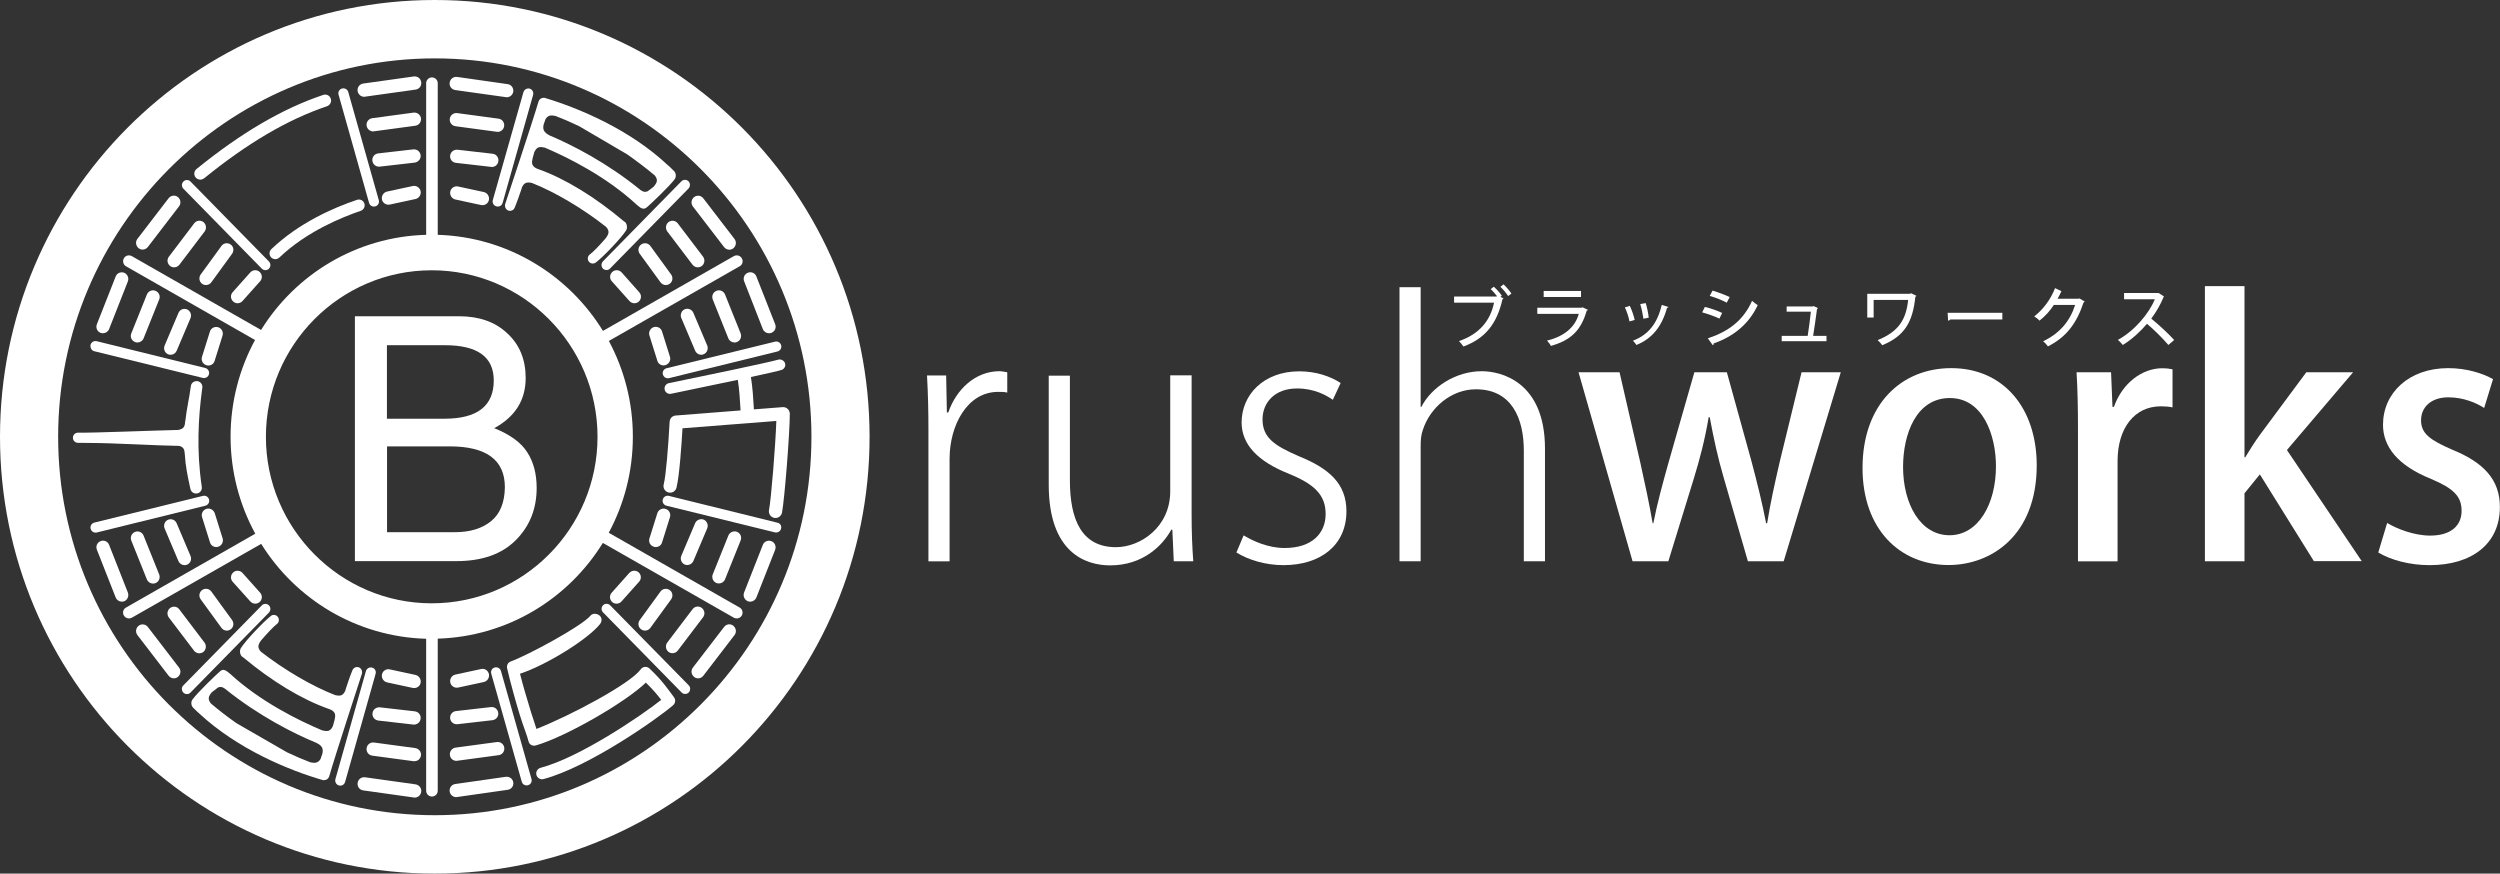 <?xml version="1.0" encoding="utf-8"?>
<!-- Generator: Adobe Illustrator 26.1.0, SVG Export Plug-In . SVG Version: 6.00 Build 0)  -->
<svg version="1.1" id="レイヤー_1" xmlns="http://www.w3.org/2000/svg" xmlns:xlink="http://www.w3.org/1999/xlink" x="0px"
	 y="0px" viewBox="0 0 2115.4 739.2" style="enable-background:new 0 0 2115.4 739.2;" xml:space="preserve">
<rect x="0" y="0" width="2115.4" height="739.2" fill="#333333" stroke="none"/>
<style type="text/css">
	.st0{fill:#FFFFFF;}
</style>
<g>
	<path class="st0" d="M802.4,349h-1.2l-0.6-31.3h-16.2c0.9,15.7,1.2,31.1,1.2,46.7v110.6h17.9v-86.8c0-28.4,15-56.6,41-56.6
		c3.2,0,5.5,0,7.8,0.6V315c-2.3-0.3-4.3-0.9-6.6-0.9C825.3,314.1,809.1,329.5,802.4,349z"/>
	<path class="st0" d="M1008.1,317.6h-17.9v98.1c0,30.5-25.4,47.3-45.9,47.3c-29.2,0-39-23.5-39-56.6v-88.5h-17.9v92.3
		c0,57.2,30.9,68.2,52,68.2c27.5,0,44.2-16.5,51.7-30.2h0.9l1.2,26.7h16.5c-0.9-11.9-1.4-24.7-1.4-39.5V317.6z"/>
	<path class="st0" d="M1099.2,386.1c-20.8-9-30.9-15.7-30.9-31.3c0-13.9,10.1-26.1,29.2-26.1c14.7,0,24.8,5.8,30.3,9.6l6.6-14.2
		c-8.4-5.5-20.5-9.9-35-9.9c-30.3,0-48.8,20-48.8,43.3c0,18.9,14.2,33.1,39.6,43.2c22,9,31.5,18,31.5,34.3c0,16-11.3,28.7-34.7,28.7
		c-13.9,0-26.6-5.8-34.7-10.7l-6.1,14.5c10.4,6.4,24.6,10.7,39.9,10.7c31.2,0,53.2-16.8,53.2-45.6
		C1139.3,409,1124.3,396.3,1099.2,386.1z"/>
	<path class="st0" d="M1253.8,314.1c-22,0-42.5,13.4-51.1,30.2h-0.6V243h-17.9v231.9h17.9v-96.7c0-6.1,0.3-10.2,2-14.8
		c6.1-18.6,24-34,44.8-34c30.3,0,40.5,24.7,40.5,52v93.5h17.9v-95.5C1307.2,322.8,1269.9,314.1,1253.8,314.1z"/>
	<path class="st0" d="M1506,390.5c-4.3,18.6-8.1,35.7-10.7,52.2h-0.9c-3.2-16.8-7.5-34-12.4-52.5l-20.8-75.2h-27.5l-22,76.9
		c-4.6,16.5-9.5,34.2-12.7,50.8h-0.6c-2.9-16.8-6.6-34-10.4-51.1l-17.6-76.6h-34.7l45.7,159.9h30.3l21.7-70.5
		c4.9-16,9.2-32.2,12.4-51.4h0.9c3.5,18.9,6.9,34.3,11.8,51.1l20.5,70.8h30.3l48.3-159.9h-33.2L1506,390.5z"/>
	<path class="st0" d="M1651.1,311.5c-42.2,0-75.1,30.5-75.1,84.5c0,51.7,31.5,82.1,72.8,82.1c35.8,0,74.6-24.7,74.6-84.5
		C1723.3,344.6,1694.7,311.5,1651.1,311.5z M1649.6,452.9c-24.6,0-39.3-26.4-39.3-57.8c0-27.6,11-58.3,39.6-58.3
		c28,0,39,31.4,39,57.8C1688.9,426.5,1673.9,452.9,1649.6,452.9z"/>
	<path class="st0" d="M1788.7,344.3h-1.2l-1.2-29.3h-29.2c0.9,14.8,1.2,30.2,1.2,48.8v111.2h33.5v-84.8c0-27.9,14.2-46.4,36.7-46.4
		c3.8,0,6.9,0.3,9.8,0.9v-32.2c-2.9-0.6-5.2-0.9-8.4-0.9C1812.7,311.5,1795.9,324,1788.7,344.3z"/>
	<path class="st0" d="M1991.1,315h-39.6l-39.6,53.4c-4,5.5-8.4,12.5-12.1,18.6h-0.6V242.1h-33.5v232.8h33.5v-57.5l13-16l45.7,73.4
		h40.5l-63.3-94L1991.1,315z"/>
	<path class="st0" d="M2075.2,380.6c-19.4-8.4-26.6-13.9-26.6-25c0-10.7,8.1-19.4,23.1-19.4c13,0,24,4.9,30.3,9l7.5-24.4
		c-8.7-4.9-22.3-9.3-37.9-9.3c-33.5,0-55.2,21.2-55.2,47.9c0,18.6,12.4,34.5,40.8,45.9c19.1,8.1,25.7,14.8,25.7,27
		c0,12.2-8.7,20.9-26.6,20.9c-13.6,0-28.3-5.8-36.4-10.7l-7.5,25c10.7,6.4,26.6,10.7,43.4,10.7c36.1,0,59.5-18.3,59.5-49.1
		C2115.4,405.9,2101.5,391.3,2075.2,380.6z"/>
	<path class="st0" d="M1276.1,250.5l2.8-2.1c-1.5-2.3-4.3-5.6-6.7-7.8l-2.6,2.1C1271.7,244.7,1274.8,248.3,1276.1,250.5z"/>
	<path class="st0" d="M1234.5,288.6c1.1,1.1,2.8,3.1,3.8,4.6c18.2-6.7,28.3-19,33-39.9c0.4-0.2,0.7-0.4,0.9-0.8l-2.6-1.3l1.2-0.9
		c-1.4-2.3-4.4-5.6-6.8-7.7l-2.6,2c1.6,1.5,3.7,3.9,5.3,6l-0.4,0.3h-35.9v5.2h33.8C1261.2,271.1,1251.8,282.8,1234.5,288.6z"/>
	<rect x="1306.2" y="246.2" class="st0" width="31.6" height="5.1"/>
	<path class="st0" d="M1343.7,262.2l-4.7-2.2l-0.7,0.4h-37.5v5.2h35.1c-3.1,11.3-12.4,19.1-26.9,22.6c1.1,1.2,2.7,3.1,3.3,4.5
		c16.7-4.7,25.5-12.9,30.3-29.8C1343.2,262.7,1343.4,262.5,1343.7,262.2z"/>
	<path class="st0" d="M1395.1,268.8c-0.4-3.5-1.4-8.9-2.6-12.4l-4.6,0.9c1.2,3.7,2.2,8.8,2.7,12.4L1395.1,268.8z"/>
	<path class="st0" d="M1381.7,288.3c0.9,0.9,2.4,2.6,3,3.6c13-5.3,21.4-15.2,25.9-31.5c0.6,0,1.1-0.2,1.3-0.6l-5.8-1.8
		C1402.2,274.5,1394.2,283.5,1381.7,288.3z"/>
	<path class="st0" d="M1383.2,270.7c-0.7-3.3-2.5-8.5-4.1-11.9l-4.2,1.3c1.7,3.5,3.3,8.5,3.9,11.9L1383.2,270.7z"/>
	<path class="st0" d="M1449.3,292.1c0.6-0.3,0.9-0.9,0.7-1.5c16.5-5.7,29.8-16.2,37.3-32.4c-1.2-0.8-3.7-2.6-4.8-3.6
		c-7.4,16.6-19.9,25.9-37.4,31.7L1449.3,292.1z"/>
	<path class="st0" d="M1457.2,264.8c-3.7-1.8-9.6-3.9-14.6-5.1l-2.3,4.6c4.8,1.3,10.9,3.5,14.6,5.3L1457.2,264.8z"/>
	<path class="st0" d="M1463.6,251.4c-3.8-1.9-9.5-4-14.5-5.5l-2.4,4.5c5,1.4,10.4,3.6,14.4,5.7L1463.6,251.4z"/>
	<path class="st0" d="M1545.4,284.2h-11.2c0.9-5.6,2.6-17.2,3.3-22.8c0.4-0.1,0.7-0.4,0.8-0.7l-3.7-1.7l-0.8,0.3h-22v4.4h20.5
		c-0.6,5.4-1.8,15.2-2.7,20.5h-22v4.5h37.9V284.2z"/>
	<path class="st0" d="M1585.6,253.8h29c-1.7,16.5-8,26.8-25.8,34c1.3,1.2,2.9,2.9,3.9,4.3c18.9-7.7,25.8-19.7,28-41
		c0.3-0.1,0.7-0.4,0.9-0.8l-4.6-2.2l-0.7,0.5h-36.3v20.1h5.4V253.8z"/>
	<path class="st0" d="M1650.2,270.3h44.1v-5.6H1648l0.4,6.6C1649.2,271.3,1649.9,270.9,1650.2,270.3z"/>
	<path class="st0" d="M1764,255.1l-4.5-2.6l-0.8,0.3h-17.7c1.1-2,2.3-4.1,3.3-6.4l-5.4-2.6c-3.6,9.5-10.2,18.2-17.6,23.9
		c1.5,0.9,3.4,2.5,4.5,3.6c4.7-3.7,9.1-8.6,12.1-13.3h18c-4.3,13.6-12.9,24-27.1,30.8c1.6,1.2,3.2,3,4.1,4.3
		c15.2-7.7,24.1-19,30.1-37.1C1763.4,255.8,1763.9,255.4,1764,255.1z"/>
	<path class="st0" d="M1820.3,269.6c4.5-6,7.7-11.7,10.7-18.8l-4.5-2.9h-29.2v5.3h26.1c-5,11.9-16.8,26.4-31.3,34.4
		c1.3,1.1,3.2,3.1,4.1,4.3c7.6-4.5,15.4-11.9,20.5-17.9c5.2,4.2,13.5,12.5,18.1,17.9l4.9-4.2C1834.7,282.1,1826,274.2,1820.3,269.6z
		"/>
	<path class="st0" d="M169.5,152c1.1,0,2.2-0.4,3.2-1.1c36.7-29.8,70.7-49.8,104-61c2.6-0.9,4.1-3.8,3.2-6.4
		c-0.9-2.7-3.7-4.1-6.4-3.2C239,91.9,204,112.4,166.3,143c-2.2,1.8-2.5,5-0.8,7.1C166.6,151.4,168,152,169.5,152z"/>
	<path class="st0" d="M302.1,169.1c-20.3,6.8-49.3,19.6-72.5,41.7c-2,1.9-2,5-0.2,7c1,1,2.3,1.5,3.6,1.5c1.2,0,2.4-0.5,3.4-1.4
		c23-22,53-34.1,68.8-39.5c2.6-0.9,4-3.7,3.1-6.3C307.4,169.6,304.6,168.2,302.1,169.1z"/>
	<path class="st0" d="M430.2,178.2c0.4,0.2,0.9,0.2,1.4,0.2c1.8,0,3.4-1.1,4-2.9c0.3-0.8,2.4-5.8,5.5-15.1l0.6-2
		c2-4.1,4.2-4.5,8.4-3.6c19.3,7.6,42.9,21.5,62.8,37.2c3,3.5,2.4,5.8-0.3,9.5c-4.9,5.7-10.5,11.6-13.5,13.8c-1.9,1.4-2.3,4.1-0.9,6
		c0.8,1.1,2.1,1.7,3.4,1.7c0.9,0,1.8-0.3,2.6-0.9c6.1-4.6,21.9-21.1,25.7-27.3c1.2-2,0.6-6-1.4-7.2l-0.9-0.6
		c-23.5-19.8-49.1-35.8-72.4-44c0,0-0.8-0.3-1.7-0.7c-3.6-2.1-3.8-4.4-2.8-8.5c0.4-1.3,0.9-3.1,1.4-5.1c2.2-4.6,4.4-4.8,9.1-3.7
		c20,8.5,52.2,24.7,77.4,48.1l2.3,1.9c0.6,0.3,1.1,1.1,3,1.5c1.8,0.4,3-0.8,3.9-1.5c2.4-2,18.9-17.6,23.1-23.4
		c1.4-1.9,1.2-5.1-0.5-6.8c-1.3-1.3-4.9-4.9-5.3-5c-32.2-30.3-75.3-48.3-103.9-56.9c-0.1,0-0.2-0.1-0.3-0.1c-0.1,0-0.2,0-0.2,0
		c-0.2-0.1-0.5-0.2-0.7-0.2l0,0.2c-1.9-0.1-3.7,1.1-4.3,3c-5.1,17.5-28,86-28.2,86.7C426.8,175,428,177.4,430.2,178.2z M460,105.4
		c0.6-1.6,1.1-3.1,1.6-4.6c2-3.2,4.5-3.6,8.4-2.7c6.1,2.3,12.5,5.1,19.9,8.6l40.8,23.9c7.1,5,16.5,12,23.4,17.9
		c2.8,3.7,2,5.8-0.8,9.3c-1.7,1.4-3.5,2.8-5.4,4.1c-2.1,0.9-3.8,0.4-5.9-1.1c-28-22.9-57.9-38.2-77.4-46.4c0,0,0,0,0.1,0
		C460.4,112.1,459,109.7,460,105.4z"/>
	<path class="st0" d="M303.5,564.6c-0.5-0.1-0.9-0.2-1.4-0.2c-1.8,0-3.4,1.2-4,3c-0.3,0.8-2.4,5.8-5.4,15.2l-0.6,2
		c-2,4.2-4.2,4.5-8.4,3.6c-19.3-7.4-43.1-21.3-63-36.8c-3-3.5-2.5-5.7,0.2-9.5c4.9-5.7,10.4-11.6,13.4-13.9c1.9-1.4,2.2-4.1,0.8-6
		c-0.8-1.1-2.1-1.7-3.4-1.7c-0.9,0-1.8,0.3-2.5,0.9c-6.1,4.7-21.8,21.2-25.5,27.4c-1.2,2-0.6,6,1.4,7.2l0.9,0.6
		c23.6,19.7,49.3,35.5,72.6,43.6c0,0,0.8,0.3,1.7,0.7c3.6,2.1,3.8,4.3,2.8,8.5c-0.4,1.3-0.8,3.1-1.4,5.1c-2.1,4.6-4.4,4.8-9.1,3.7
		c-20-8.4-52.4-24.4-77.7-47.7l-2.4-1.9c-0.6-0.3-1.1-1.1-3-1.5c-1.8-0.4-3,0.9-3.8,1.6c-2.4,2-18.8,17.7-22.9,23.5
		c-1.4,1.9-1.1,5.1,0.6,6.8c1.3,1.3,5,4.9,5.3,5c32.4,30.1,75.6,47.9,104.2,56.2c0.1,0,0.2,0.1,0.3,0.1c0.1,0,0.2,0,0.3,0
		c0.2,0.1,0.5,0.1,0.7,0.2l0-0.2c1.9,0.1,3.7-1.1,4.3-3c5-17.5,27.5-86.2,27.7-86.9C306.9,567.8,305.7,565.4,303.5,564.6z
		 M272.8,637.7c-0.6,1.6-1.1,3.2-1.6,4.6c-2,3.2-4.5,3.6-8.4,2.8c-6.2-2.3-12.5-5-19.9-8.5l-42.7-24.6c-7.2-5-14.9-10.9-21.8-16.8
		c-2.8-3.7-2.1-5.8,0.7-9.3c1.7-1.4,3.5-2.8,5.4-4.2c2.1-0.9,3.8-0.4,5.9,1.1c28.1,22.7,58.1,37.9,77.6,45.9c0,0,0,0-0.1,0
		C272.4,630.9,273.8,633.3,272.8,637.7z"/>
	<path class="st0" d="M418.2,362.3c17.8-9.7,26.6-23.8,26.6-42.5c0-15.6-5.2-28.2-15.5-37.7c-10.2-9.7-23.9-14.5-40.9-14.5h-88.1
		v207.2h85.9c21.7,0,38.4-5.9,50.2-17.7c11.8-11.8,17.7-26.6,17.7-44.2c0-11.8-2.6-21.9-7.9-30.1C441,374.5,431.6,367.7,418.2,362.3
		z M327.4,292.1h49.1c27.5,0,41.3,9.9,41.3,29.8c0,21.6-13.9,32.4-41.7,32.4h-48.7V292.1z M415.5,441c-7.6,6.2-17.8,9.3-30.4,9.3
		h-57.6v-72.6h52.9c31.2,0,46.8,11.5,46.8,34.6C427,425.2,423.2,434.8,415.5,441z"/>
	<path class="st0" d="M645.5,278.5c0.9,2.2,3,3.5,5.2,3.5c0.7,0,1.4-0.1,2.1-0.4c2.9-1.1,4.3-4.4,3.1-7.3l-15.9-40.4
		c-1.1-2.9-4.4-4.3-7.2-3.1c-2.9,1.1-4.3,4.4-3.1,7.3L645.5,278.5z"/>
	<path class="st0" d="M587.3,166.8c-2.4,1.9-2.9,5.4-1,7.9l26.4,34.4c1.1,1.4,2.8,2.2,4.4,2.2c1.2,0,2.4-0.4,3.4-1.2
		c2.4-1.9,2.9-5.4,1-7.9l-26.4-34.4C593.2,165.3,589.7,164.9,587.3,166.8z"/>
	<path class="st0" d="M621.5,289.8c0.7,0,1.4-0.1,2.1-0.4c2.9-1.2,4.2-4.4,3.1-7.3l-13.2-32.9c-1.2-2.9-4.4-4.3-7.3-3.1
		c-2.9,1.2-4.2,4.4-3.1,7.3l13.2,32.9C617.2,288.5,619.3,289.8,621.5,289.8z"/>
	<path class="st0" d="M593.3,300.2c0.7,0,1.5-0.1,2.2-0.5c2.8-1.2,4.1-4.5,2.9-7.4l-11.7-27.6c-1.2-2.8-4.5-4.2-7.3-3
		c-2.8,1.2-4.1,4.5-2.9,7.4l11.7,27.6C589.1,298.9,591.2,300.2,593.3,300.2z"/>
	<path class="st0" d="M561.5,309.2c0.6,0,1.1-0.1,1.7-0.3c2.9-0.9,4.6-4.1,3.7-7l-6.7-21.4c-0.9-3-4-4.6-7-3.7
		c-2.9,0.9-4.6,4.1-3.7,7l6.7,21.4C556.9,307.7,559.1,309.2,561.5,309.2z"/>
	<path class="st0" d="M590.4,226.2c1.2,0,2.4-0.4,3.4-1.1c2.5-1.9,2.9-5.4,1.1-7.9L573.5,189c-1.9-2.5-5.4-2.9-7.8-1.1
		c-2.4,1.9-2.9,5.4-1.1,7.9L586,224C587.1,225.4,588.7,226.2,590.4,226.2z"/>
	<path class="st0" d="M563.4,241.2c1.1,0,2.3-0.4,3.3-1.1c2.5-1.8,3-5.3,1.2-7.8l-17.6-24.2c-1.8-2.5-5.3-3-7.8-1.2
		c-2.5,1.8-3,5.3-1.2,7.8l17.6,24.2C560,240.4,561.7,241.2,563.4,241.2z"/>
	<path class="st0" d="M526,230.5c-2.1-2.3-5.6-2.5-7.9-0.4c-2.3,2.1-2.5,5.6-0.4,7.9l14.9,16.7c1.1,1.2,2.6,1.9,4.2,1.9
		c1.3,0,2.7-0.5,3.7-1.4c2.3-2.1,2.5-5.6,0.4-7.9L526,230.5z"/>
	<path class="st0" d="M510.2,227.3c0.8,0.8,1.9,1.2,3,1.2c1.1,0,2.2-0.4,3-1.3l66.4-67.7c1.6-1.7,1.6-4.4,0-6.1
		c-1.7-1.7-4.4-1.6-6,0l-66.4,67.7C508.5,223,508.6,225.7,510.2,227.3z"/>
	<path class="st0" d="M564,311.6c-2.3,0.6-3.7,2.9-3.1,5.2c0.5,2,2.2,3.3,4.1,3.3c0.3,0,0.7,0,1-0.1l91.9-22.6
		c2.3-0.6,3.7-2.9,3.1-5.2c-0.6-2.3-2.9-3.7-5.2-3.1L564,311.6z"/>
	<path class="st0" d="M85,281.6c0.7,0.3,1.4,0.4,2.1,0.4c2.2,0,4.3-1.3,5.2-3.5l15.9-40.4c1.1-2.9-0.3-6.1-3.1-7.3
		c-2.9-1.1-6.1,0.3-7.2,3.1l-15.9,40.4C80.8,277.2,82.2,280.5,85,281.6z"/>
	<path class="st0" d="M120.7,211.2c1.7,0,3.3-0.8,4.4-2.2l26.4-34.4c1.9-2.4,1.4-6-1-7.9c-2.4-1.9-5.9-1.4-7.8,1l-26.4,34.4
		c-1.9,2.4-1.4,6,1,7.9C118.3,210.8,119.5,211.2,120.7,211.2z"/>
	<path class="st0" d="M116.3,289.8c2.2,0,4.3-1.3,5.2-3.5l13.2-32.9c1.2-2.9-0.2-6.1-3.1-7.3c-2.9-1.2-6.1,0.2-7.3,3.1l-13.2,32.9
		c-1.2,2.9,0.2,6.1,3.1,7.3C114.9,289.7,115.6,289.8,116.3,289.8z"/>
	<path class="st0" d="M144.4,300.2c2.2,0,4.2-1.3,5.1-3.4l11.7-27.6c1.2-2.8-0.1-6.1-2.9-7.4c-2.8-1.2-6.1,0.1-7.3,3l-11.7,27.6
		c-1.2,2.9,0.1,6.1,2.9,7.4C142.9,300,143.7,300.2,144.4,300.2z"/>
	<path class="st0" d="M184.6,276.9c-2.9-0.9-6.1,0.7-7,3.7l-6.7,21.4c-0.9,2.9,0.7,6.1,3.7,7c0.6,0.2,1.1,0.3,1.7,0.3
		c2.4,0,4.6-1.5,5.3-3.9l6.7-21.4C189.2,280.9,187.5,277.8,184.6,276.9z"/>
	<path class="st0" d="M172.1,187.9c-2.5-1.9-5.9-1.4-7.8,1.1l-21.4,28.2c-1.9,2.5-1.4,6,1.1,7.9c1,0.8,2.2,1.1,3.4,1.1
		c1.7,0,3.3-0.8,4.4-2.2l21.4-28.2C175,193.3,174.5,189.8,172.1,187.9z"/>
	<path class="st0" d="M174.3,241.2c1.7,0,3.4-0.8,4.5-2.3l17.6-24.2c1.8-2.5,1.3-6-1.2-7.8c-2.5-1.8-6-1.3-7.8,1.2l-17.6,24.2
		c-1.8,2.5-1.3,6,1.2,7.8C172,240.9,173.2,241.2,174.3,241.2z"/>
	<path class="st0" d="M201,256.6c1.5,0,3.1-0.6,4.2-1.9l14.9-16.7c2.1-2.3,1.9-5.8-0.4-7.9c-2.3-2.1-5.8-1.9-7.9,0.4l-14.9,16.7
		c-2.1,2.3-1.9,5.8,0.4,7.9C198.4,256.1,199.7,256.6,201,256.6z"/>
	<path class="st0" d="M221.5,227.3c0.8,0.8,1.9,1.3,3,1.3c1.1,0,2.2-0.4,3-1.2c1.7-1.7,1.7-4.4,0.1-6.1l-66.4-67.7
		c-1.6-1.7-4.4-1.7-6,0c-1.7,1.7-1.7,4.4,0,6.1L221.5,227.3z"/>
	<path class="st0" d="M79.8,297.2l91.9,22.6c0.3,0.1,0.7,0.1,1,0.1c1.9,0,3.7-1.3,4.1-3.3c0.6-2.3-0.8-4.6-3.1-5.2l-91.9-22.7
		c-2.3-0.6-4.6,0.9-5.2,3.1C76.2,294.4,77.6,296.7,79.8,297.2z"/>
	<path class="st0" d="M351.7,663.7l-42.8-6c-3.1-0.4-5.9,1.7-6.3,4.8c-0.4,3.1,1.7,5.9,4.7,6.3l42.8,6c0.3,0,0.5,0.1,0.8,0.1
		c2.7,0,5.1-2,5.5-4.8C356.9,667,354.7,664.2,351.7,663.7z"/>
	<path class="st0" d="M428,657.3l-42.8,6.1c-3,0.4-5.2,3.3-4.7,6.3c0.4,2.8,2.8,4.8,5.5,4.8c0.3,0,0.5,0,0.8-0.1l42.8-6.1
		c3.1-0.4,5.2-3.3,4.7-6.3C433.9,659,431.1,656.9,428,657.3z"/>
	<path class="st0" d="M351.4,633l-34.9-4.7c-3.1-0.4-5.9,1.7-6.3,4.8c-0.4,3.1,1.7,5.9,4.8,6.3l34.9,4.7c0.3,0,0.5,0,0.8,0
		c2.8,0,5.1-2,5.5-4.9C356.6,636.3,354.5,633.5,351.4,633z"/>
	<path class="st0" d="M315.2,603.5c-0.4,3.1,1.8,5.8,4.9,6.2l29.7,3.4c0.2,0,0.4,0,0.6,0c2.8,0,5.2-2.1,5.5-5
		c0.4-3.1-1.8-5.8-4.9-6.2l-29.7-3.4C318.2,598.3,315.5,600.5,315.2,603.5z"/>
	<path class="st0" d="M349.3,582.1c0.4,0.1,0.8,0.1,1.2,0.1c2.6,0,4.9-1.8,5.4-4.4c0.6-3-1.3-6-4.3-6.7l-21.8-4.7
		c-3-0.7-6,1.3-6.6,4.3c-0.6,3,1.3,6,4.3,6.7L349.3,582.1z"/>
	<path class="st0" d="M386.2,643.8c0.3,0,0.5,0,0.8-0.1l34.9-4.7c3.1-0.4,5.2-3.2,4.8-6.3c-0.4-3.1-3.2-5.2-6.3-4.8l-34.9,4.7
		c-3,0.4-5.2,3.2-4.8,6.3C381,641.8,383.4,643.8,386.2,643.8z"/>
	<path class="st0" d="M380.9,607.8c0.3,2.9,2.7,5,5.5,5c0.2,0,0.4,0,0.6,0l29.7-3.4c3.1-0.4,5.3-3.1,4.9-6.2
		c-0.4-3.1-3.1-5.3-6.2-4.9l-29.7,3.4C382.8,602,380.6,604.8,380.9,607.8z"/>
	<path class="st0" d="M407.1,566.1l-21.8,4.7c-3,0.7-4.9,3.6-4.3,6.7c0.6,2.6,2.9,4.4,5.4,4.4c0.4,0,0.8,0,1.2-0.1l21.8-4.7
		c3-0.7,4.9-3.6,4.3-6.7C413,567.3,410.1,565.4,407.1,566.1z"/>
	<path class="st0" d="M423.9,567.8c-0.6-2.3-3-3.6-5.3-3c-2.3,0.6-3.6,3-2.9,5.3l25.8,91.4c0.5,1.9,2.2,3.1,4.1,3.1
		c0.4,0,0.8-0.1,1.2-0.2c2.3-0.6,3.6-3,2.9-5.3L423.9,567.8z"/>
	<path class="st0" d="M314.9,564.9c-2.3-0.6-4.6,0.7-5.3,3l-25.8,91.4c-0.6,2.3,0.7,4.6,2.9,5.3c0.4,0.1,0.8,0.2,1.2,0.2
		c1.9,0,3.6-1.2,4.1-3.1l25.8-91.4C318.5,567.9,317.2,565.5,314.9,564.9z"/>
	<path class="st0" d="M652.7,457.9c-2.9-1.1-6.1,0.3-7.2,3.1l-15.9,40.4c-1.1,2.9,0.3,6.1,3.1,7.3c0.7,0.3,1.4,0.4,2.1,0.4
		c2.2,0,4.3-1.3,5.2-3.5l15.9-40.4C657,462.3,655.6,459,652.7,457.9z"/>
	<path class="st0" d="M612.7,530.5l-26.4,34.4c-1.9,2.4-1.4,6,1,7.9c1,0.8,2.2,1.2,3.4,1.2c1.7,0,3.3-0.8,4.4-2.2l26.4-34.4
		c1.9-2.4,1.4-6-1-7.9C618.1,527.5,614.6,528,612.7,530.5z"/>
	<path class="st0" d="M616.3,453.2L603.1,486c-1.1,2.9,0.2,6.1,3.1,7.3c0.7,0.3,1.4,0.4,2.1,0.4c2.2,0,4.3-1.3,5.2-3.5l13.2-32.9
		c1.2-2.9-0.2-6.1-3.1-7.3C620.7,448.9,617.5,450.3,616.3,453.2z"/>
	<path class="st0" d="M588.2,442.7l-11.7,27.6c-1.2,2.9,0.1,6.1,2.9,7.4c0.7,0.3,1.5,0.4,2.2,0.4c2.2,0,4.2-1.3,5.1-3.4l11.7-27.6
		c1.2-2.8-0.1-6.1-2.9-7.4C592.7,438.6,589.4,439.9,588.2,442.7z"/>
	<path class="st0" d="M553.2,462.6c0.5,0.2,1.1,0.3,1.7,0.3c2.4,0,4.6-1.5,5.3-3.9l6.7-21.4c0.9-3-0.7-6.1-3.7-7
		c-2.9-0.9-6.1,0.7-7,3.7l-6.7,21.4C548.6,458.6,550.2,461.7,553.2,462.6z"/>
	<path class="st0" d="M565.7,551.6c1,0.8,2.2,1.1,3.4,1.1c1.7,0,3.3-0.8,4.4-2.2l21.4-28.2c1.9-2.5,1.4-6-1.1-7.9
		c-2.5-1.9-5.9-1.4-7.8,1.1l-21.4,28.2C562.8,546.2,563.2,549.7,565.7,551.6z"/>
	<path class="st0" d="M558.9,500.5l-17.6,24.2c-1.8,2.5-1.3,6,1.2,7.8c1,0.7,2.1,1.1,3.3,1.1c1.7,0,3.4-0.8,4.5-2.3l17.6-24.2
		c1.8-2.5,1.3-6-1.2-7.8C564.2,497.5,560.7,498,558.9,500.5z"/>
	<path class="st0" d="M532.5,484.8l-14.9,16.7c-2.1,2.3-1.9,5.8,0.4,7.9c1.1,1,2.4,1.4,3.7,1.4c1.5,0,3.1-0.6,4.2-1.9l14.9-16.7
		c2.1-2.3,1.9-5.8-0.4-7.9C538.1,482.3,534.6,482.5,532.5,484.8z"/>
	<path class="st0" d="M516.3,512.2c-1.7-1.7-4.4-1.7-6-0.1c-1.7,1.7-1.7,4.4,0,6.1l66.4,67.7c0.8,0.8,1.9,1.3,3,1.3
		c1.1,0,2.2-0.4,3-1.2c1.7-1.7,1.7-4.4,0.1-6.1L516.3,512.2z"/>
	<path class="st0" d="M657.9,442.3L566,419.6c-2.3-0.6-4.6,0.8-5.2,3.1c-0.6,2.3,0.8,4.6,3.1,5.2l91.9,22.6c0.3,0.1,0.7,0.1,1,0.1
		c1.9,0,3.7-1.3,4.1-3.3C661.6,445.1,660.2,442.8,657.9,442.3z"/>
	<path class="st0" d="M108.2,501.4L92.3,461c-1.1-2.9-4.4-4.3-7.2-3.1c-2.9,1.1-4.3,4.4-3.1,7.3l15.9,40.4c0.9,2.2,3,3.5,5.2,3.5
		c0.7,0,1.4-0.1,2.1-0.4C107.9,507.6,109.3,504.3,108.2,501.4z"/>
	<path class="st0" d="M125.1,530.5c-1.9-2.4-5.4-2.9-7.8-1c-2.4,1.9-2.9,5.4-1,7.9l26.4,34.4c1.1,1.4,2.8,2.2,4.4,2.2
		c1.2,0,2.4-0.4,3.4-1.2c2.4-1.9,2.9-5.4,1-7.9L125.1,530.5z"/>
	<path class="st0" d="M114.2,450.1c-2.9,1.2-4.2,4.4-3.1,7.3l13.2,32.9c0.9,2.2,3,3.5,5.2,3.5c0.7,0,1.4-0.1,2.1-0.4
		c2.9-1.2,4.2-4.4,3.1-7.3l-13.2-32.9C120.3,450.3,117,448.9,114.2,450.1z"/>
	<path class="st0" d="M142.2,439.8c-2.8,1.2-4.1,4.5-2.9,7.4l11.7,27.6c0.9,2.1,3,3.4,5.1,3.4c0.7,0,1.5-0.1,2.2-0.4
		c2.8-1.2,4.2-4.5,2.9-7.4l-11.7-27.6C148.3,439.9,145,438.6,142.2,439.8z"/>
	<path class="st0" d="M174.6,430.6c-2.9,0.9-4.6,4.1-3.6,7l6.7,21.4c0.8,2.4,2.9,3.9,5.3,3.9c0.6,0,1.1-0.1,1.7-0.3
		c2.9-0.9,4.6-4.1,3.7-7l-6.7-21.4C180.6,431.3,177.5,429.6,174.6,430.6z"/>
	<path class="st0" d="M143.9,514.5c-2.4,1.9-2.9,5.4-1.1,7.9l21.4,28.2c1.1,1.4,2.8,2.2,4.4,2.2c1.2,0,2.4-0.4,3.4-1.1
		c2.4-1.9,2.9-5.4,1.1-7.9l-21.4-28.2C149.9,513.1,146.4,512.6,143.9,514.5z"/>
	<path class="st0" d="M171,499.3c-2.5,1.8-3,5.3-1.2,7.8l17.6,24.2c1.1,1.5,2.8,2.3,4.5,2.3c1.1,0,2.3-0.4,3.3-1.1
		c2.5-1.8,3-5.3,1.2-7.8l-17.6-24.2C177,498,173.5,497.5,171,499.3z"/>
	<path class="st0" d="M211.8,508.9c1.1,1.2,2.6,1.9,4.2,1.9c1.3,0,2.7-0.5,3.7-1.4c2.3-2.1,2.5-5.6,0.4-7.9l-14.9-16.7
		c-2.1-2.3-5.6-2.5-7.9-0.4c-2.3,2.1-2.5,5.6-0.4,7.9L211.8,508.9z"/>
	<path class="st0" d="M227.5,512.2c-1.7-1.7-4.4-1.6-6,0.1L155.1,580c-1.7,1.7-1.6,4.4,0.1,6.1c0.8,0.8,1.9,1.2,3,1.2
		c1.1,0,2.2-0.4,3-1.3l66.4-67.7C229.2,516.5,229.2,513.8,227.5,512.2z"/>
	<path class="st0" d="M173.8,427.9c2.3-0.6,3.7-2.9,3.1-5.2c-0.6-2.3-2.9-3.7-5.2-3.1l-91.9,22.6c-2.3,0.6-3.7,2.9-3.1,5.2
		c0.5,2,2.2,3.3,4.1,3.3c0.3,0,0.7,0,1-0.1L173.8,427.9z"/>
	<path class="st0" d="M308.1,81.9c0.3,0,0.5,0,0.8-0.1l42.8-6c3.1-0.4,5.2-3.3,4.7-6.3c-0.4-3.1-3.2-5.2-6.3-4.8l-42.8,6
		c-3,0.4-5.2,3.3-4.7,6.3C303,79.8,305.4,81.9,308.1,81.9z"/>
	<path class="st0" d="M385.2,76.2l42.8,6c0.3,0,0.5,0.1,0.8,0.1c2.7,0,5.1-2,5.5-4.8c0.4-3.1-1.7-5.9-4.7-6.3l-42.8-6.1
		c-3.1-0.4-5.9,1.7-6.3,4.8C380,72.9,382.1,75.7,385.2,76.2z"/>
	<path class="st0" d="M510.2,280c-29.1-47.4-80.7-79.5-139.8-81.3V70.4c0-2.7-2.2-4.9-4.9-4.9c-2.7,0-4.9,2.2-4.9,4.9v128.3
		c-59,1.6-110.5,33.4-139.7,80.5l-109.4-62.5c-2.4-1.3-5.4-0.5-6.7,1.9c-1.3,2.4-0.5,5.4,1.8,6.7l109.2,62.4
		c-13.2,24.3-20.7,52.2-20.7,81.8c0,29.7,7.6,57.7,20.9,82.1l-109.4,62.5c-2.4,1.3-3.2,4.4-1.8,6.7c0.9,1.6,2.6,2.5,4.3,2.5
		c0.8,0,1.7-0.2,2.4-0.6L221,460.2c29.3,47,80.7,78.6,139.6,80.3v128.6c0,2.7,2.2,4.9,4.9,4.9c2.7,0,4.9-2.2,4.9-4.9V540.4
		c59.1-1.8,110.5-33.7,139.7-81L621,522.7c0.8,0.4,1.6,0.6,2.4,0.6c1.7,0,3.4-0.9,4.3-2.5c1.3-2.4,0.5-5.4-1.8-6.7l-110.8-63.3
		c13-24.2,20.4-51.8,20.4-81.3c0-29.3-7.4-56.9-20.3-81l110.7-63.2c2.4-1.3,3.2-4.4,1.8-6.7c-1.3-2.4-4.4-3.2-6.7-1.9L510.2,280z
		 M365.3,510.5c-77.3,0-140.3-63.2-140.3-140.9c0-77.7,62.9-140.9,140.3-140.9c77.3,0,140.3,63.2,140.3,140.9
		C505.6,447.3,442.7,510.5,365.3,510.5z"/>
	<path class="st0" d="M349.9,95.3l-34.9,4.7c-3,0.4-5.2,3.2-4.8,6.3c0.4,2.8,2.8,4.9,5.5,4.9c0.3,0,0.5,0,0.8-0.1l34.9-4.7
		c3.1-0.4,5.2-3.2,4.8-6.3C355.8,97.1,353,94.9,349.9,95.3z"/>
	<path class="st0" d="M355.9,131.3c-0.4-3.1-3.1-5.2-6.2-4.9l-29.7,3.4c-3.1,0.4-5.3,3.1-4.9,6.2c0.3,2.9,2.7,5,5.5,5
		c0.2,0,0.4,0,0.6,0l29.7-3.4C354.1,137.1,356.3,134.3,355.9,131.3z"/>
	<path class="st0" d="M328.6,173.2c0.4,0,0.8,0,1.2-0.1l21.8-4.7c3-0.7,4.9-3.6,4.3-6.7c-0.7-3-3.6-4.9-6.6-4.3l-21.8,4.7
		c-3,0.7-4.9,3.6-4.3,6.7C323.7,171.4,326.1,173.2,328.6,173.2z"/>
	<path class="st0" d="M385.4,106.8l34.9,4.7c0.3,0,0.5,0.1,0.8,0.1c2.7,0,5.1-2,5.5-4.9c0.4-3.1-1.7-5.9-4.8-6.3l-34.9-4.7
		c-3.1-0.4-5.9,1.7-6.3,4.8C380.2,103.6,382.4,106.4,385.4,106.8z"/>
	<path class="st0" d="M416.2,141.3c2.8,0,5.2-2.1,5.5-5c0.4-3.1-1.8-5.9-4.9-6.2l-29.7-3.4c-3.1-0.3-5.8,1.9-6.2,4.9
		c-0.4,3.1,1.8,5.9,4.9,6.2l29.7,3.4C415.8,141.3,416,141.3,416.2,141.3z"/>
	<path class="st0" d="M387.6,157.8c-3-0.7-6,1.3-6.6,4.3c-0.6,3,1.3,6,4.3,6.7l21.8,4.7c0.4,0.1,0.8,0.1,1.2,0.1
		c2.6,0,4.9-1.8,5.4-4.4c0.6-3-1.3-6-4.3-6.7L387.6,157.8z"/>
	<path class="st0" d="M420,174.6c0.4,0.1,0.8,0.2,1.2,0.2c1.9,0,3.6-1.2,4.1-3.1l25.8-91.4c0.6-2.3-0.7-4.7-2.9-5.3
		c-2.2-0.6-4.6,0.7-5.3,3L417,169.3C416.4,171.6,417.7,174,420,174.6z"/>
	<path class="st0" d="M312.3,171.7c0.5,1.9,2.2,3.1,4.1,3.1c0.4,0,0.8-0.1,1.2-0.2c2.3-0.6,3.6-3,2.9-5.3l-25.8-91.4
		c-0.6-2.3-3-3.6-5.3-3c-2.3,0.6-3.6,3-2.9,5.3L312.3,171.7z"/>
	<path class="st0" d="M367.9,0C164.7,0,0,165.5,0,369.6s164.7,369.6,367.9,369.6c203.2,0,367.9-165.5,367.9-369.6S571.2,0,367.9,0z
		 M367.9,689.8c-175.8,0-318.7-143.6-318.7-320.2c0-176.5,143-320.2,318.7-320.2c175.8,0,318.7,143.6,318.7,320.2
		C686.7,546.1,543.7,689.8,367.9,689.8z"/>
	<path class="st0" d="M658.2,304.4c-5,1.7-70.4,15.4-92.2,19.8c-2.5,0.5-4.1,2.9-3.6,5.4c0.4,2.2,2.4,3.7,4.5,3.7
		c0.3,0,0.6,0,0.9-0.1c5.7-1.2,32.9-6.8,56.5-11.8c1.3,8.3,1.8,16.8,2.2,23.7l0.1,2.2c-3.4,0.3-6.8,0.5-10.3,0.8
		c-19.8,1.5-39.3,3-44.6,3.5c-2.8,0.2-5,2.5-5.1,5.3c-1.1,21-3.1,45.6-5,53c-0.8,3,1,6,4,6.8c3,0.8,6-1,6.8-4
		c2.5-9.6,4.4-37.8,5.1-50.3c8.3-0.7,23.9-1.9,39.7-3.1c15.2-1.2,30.6-2.3,39.7-3.1c-0.7,20.7-4.4,66.4-6.2,75.4
		c-0.6,3,1.4,6,4.4,6.6c0.4,0.1,0.7,0.1,1.1,0.1c2.6,0,4.9-1.8,5.5-4.5c2.1-10.8,6.6-67.1,6.6-83.7c0-1.6-0.7-3.1-1.8-4.1
		c-1.1-1.1-2.7-1.6-4.2-1.5c-4,0.3-13.2,1-24.4,1.9l-0.1-2c-0.4-7.4-1-16.4-2.4-25.4c13.3-2.9,23.8-5.2,26-6
		c2.4-0.8,3.7-3.5,2.8-5.9C663.2,304.9,660.6,303.6,658.2,304.4z"/>
	<path class="st0" d="M549.5,565.6c-1-1-2.4-1.4-3.8-1.3c-1.4,0.1-2.7,0.9-3.5,2c-8.7,12.2-59.4,39.2-88.3,50.5
		c-1.2-4.3-2.8-8.4-4.6-14.3c-3.2-10.5-6.6-21.8-9.3-32.4c22.9-7.6,57.5-29.3,67.6-41.9c1.7-2.1,2-5,0.1-7c-1.9-2-6-2.8-8-0.3
		c-7.3,8.9-53.2,33.6-67.5,38.8c-2.3,0.8-3.7,3.3-3.1,5.8c2.7,11.7,7.2,28,10.9,40c2.7,8.8,6.3,17.6,7.2,21.7
		c0.3,1.4,1.2,2.6,2.4,3.2c1.2,0.7,2.7,0.7,4,0.3c25.6-7.5,75.6-36.4,92.9-53.1c5.9,5.8,9.3,9.7,13,14.6
		c-17.3,13.7-68.9,48.7-102.1,57.5c-2.6,0.7-4.2,3.4-3.5,6c0.6,2.2,2.6,3.7,4.8,3.7c0.4,0,0.8-0.1,1.3-0.2
		c38-10.1,96.3-50.9,109.6-62.5c1.9-1.7,2.3-4.5,0.8-6.6C564.4,582.1,560.3,575.8,549.5,565.6z"/>
	<path class="st0" d="M156.4,384.8l0-0.3c0.5,9.5,2.3,18.2,4.7,29.2c0.5,2.3,2.5,3.9,4.8,3.9c0.3,0,0.7,0,1.1-0.1
		c2.7-0.6,4.2-3.2,3.7-5.9c-4.6-30.9-2.8-59,0.3-82.1l0.2-1.4c0.4-2.7-1.5-5.2-4.2-5.6c-2.7-0.3-5.2,1.5-5.5,4.2l-0.2,1.4
		c-1.2,9.1-3.4,18-4.5,28.3l-0.1-0.4c-0.2,4.8-1,6.9-5.9,7.8c-21.9,0.5-73.6,2.6-84.7,2.3c-2.5,0-4.3,1.8-4.4,4.2
		c-0.1,2.4,1.8,4.3,4.1,4.4c2.1,0.1,5.6,0.1,10,0.1c19.9,0,58.2,2.3,75.9,2.5C155.5,378.3,156.2,380.5,156.4,384.8z"/>
</g>
</svg>
